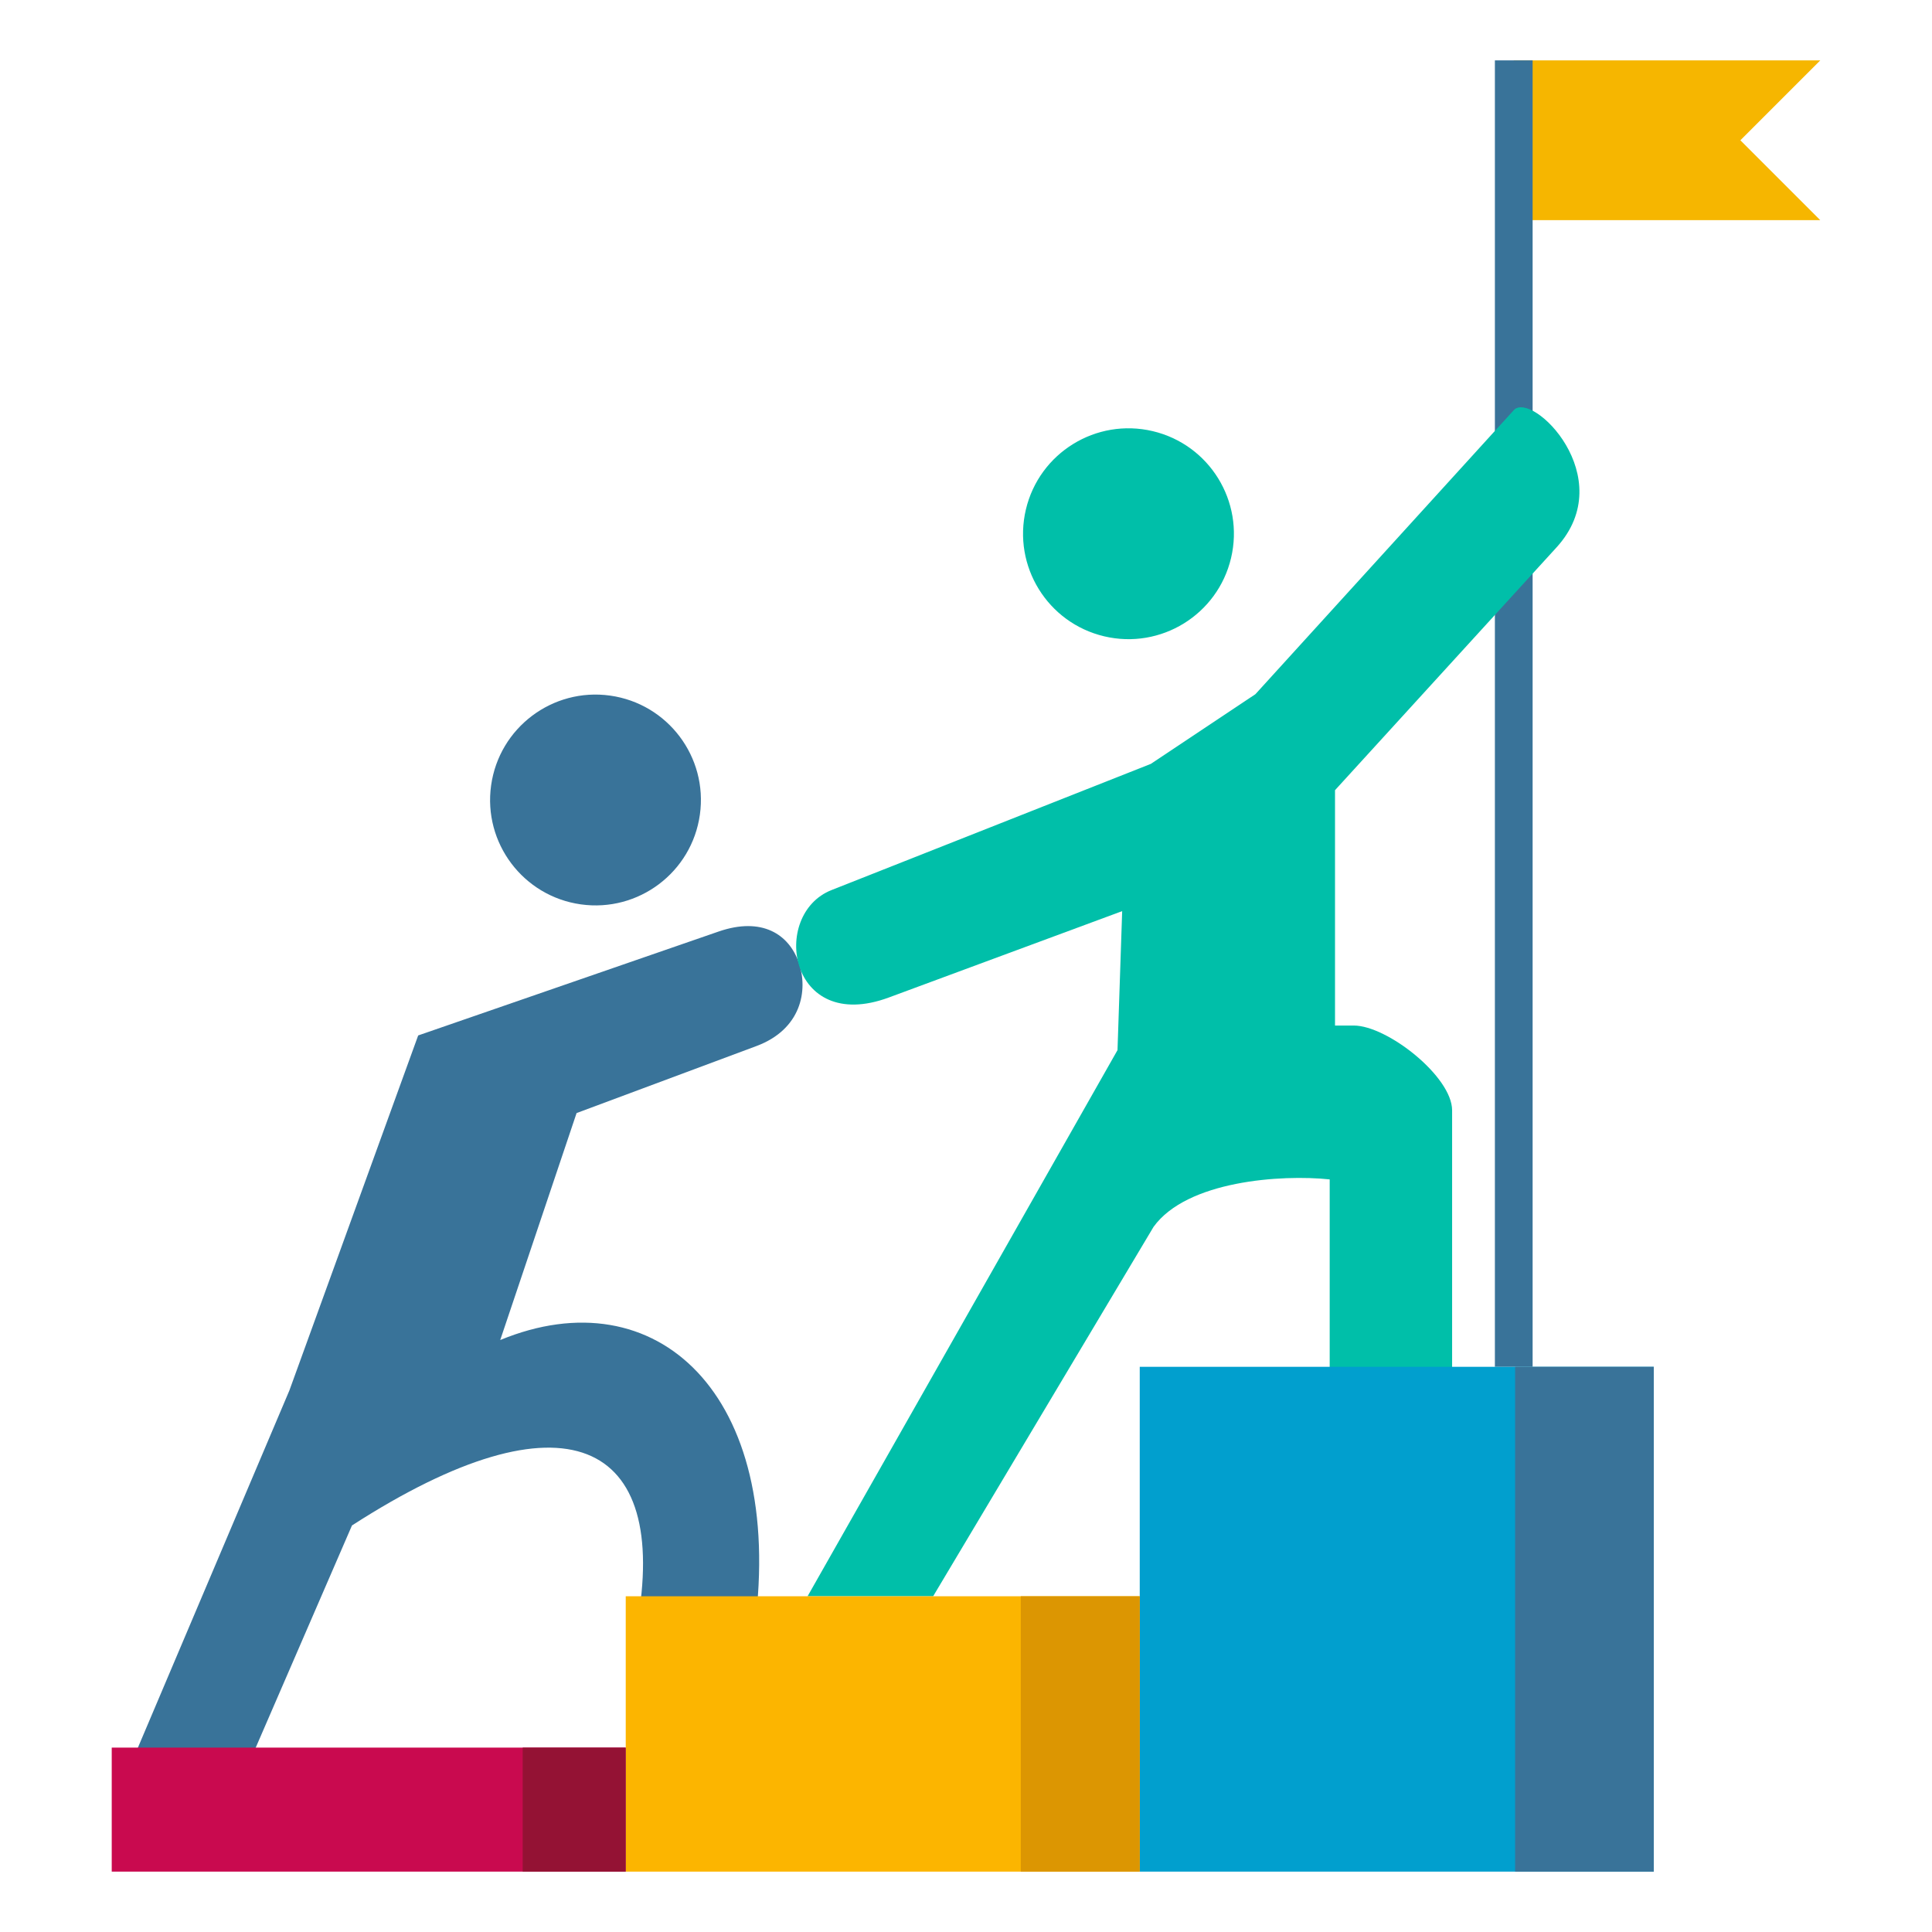 <svg id="Layer_1" enable-background="new 0 0 512 512" height="512" viewBox="0 0 512 512" width="512" xmlns="http://www.w3.org/2000/svg"><g clip-rule="evenodd" fill-rule="evenodd"><path d="m482.39 16h-81.229v42.347h81.229l-21.174-21.173z" fill="#f6b600"/><path d="m396.161 16h10v346.219h-10z" fill="#397399"/><path d="m152.801 294.974-20.236 60.148c41.293-17.049 75.528 14.264 67.431 76.228l-31.228-.354c8.944-49.475-18.975-63.189-75.491-26.734l-27.689 63.911h-31.174l42.274-99.68 34.135-94.09 79.61-27.536c11.494-3.976 18.657.745 21.245 8.209 2.573 7.421.63 17.724-11.214 22.137z" fill="#397399"/><path d="m353.792 271.778h4.947c8.922 0 26.085 13.547 26.085 22.469v73.913h-32.442v-32.498-23.108c-12.793-1.345-37.83.329-46.677 12.574l-58.416 97.9h-33.274l82.134-144.733 1.237-36.836-61.84 22.889c-26.588 9.841-31.481-22.03-15.179-28.473l84.609-33.436 27.718-18.472 68.467-75.266c4.809-5.287 28.305 17.766 11.33 36.37l-58.699 64.335z" fill="#00bfa9"/><path d="m29.61 463.133h136.217v32.867h-136.217z" fill="#c90a4f"/><path d="m165.827 423.027h136.217v72.973h-136.217z" fill="#fcb500"/><path d="m302.043 362.219h136.217v133.781h-136.217z" fill="#019fce"/><ellipse cx="299.019" cy="141.335" fill="#00bfa9" rx="27.942" ry="27.942" transform="matrix(.23 -.973 .973 .23 92.765 399.884)"/><ellipse cx="157.838" cy="211.89" fill="#397399" rx="27.942" ry="27.942" transform="matrix(.139 -.99 .99 .139 -73.896 338.813)"/><path d="m138.521 463.133h27.305v32.867h-27.305z" fill="#941234"/><path d="m270.521 423.027h31.522v72.973h-31.522z" fill="#dc9602"/><path d="m401.521 362.219h36.739v133.781h-36.739z" fill="#397399"/></g></svg>